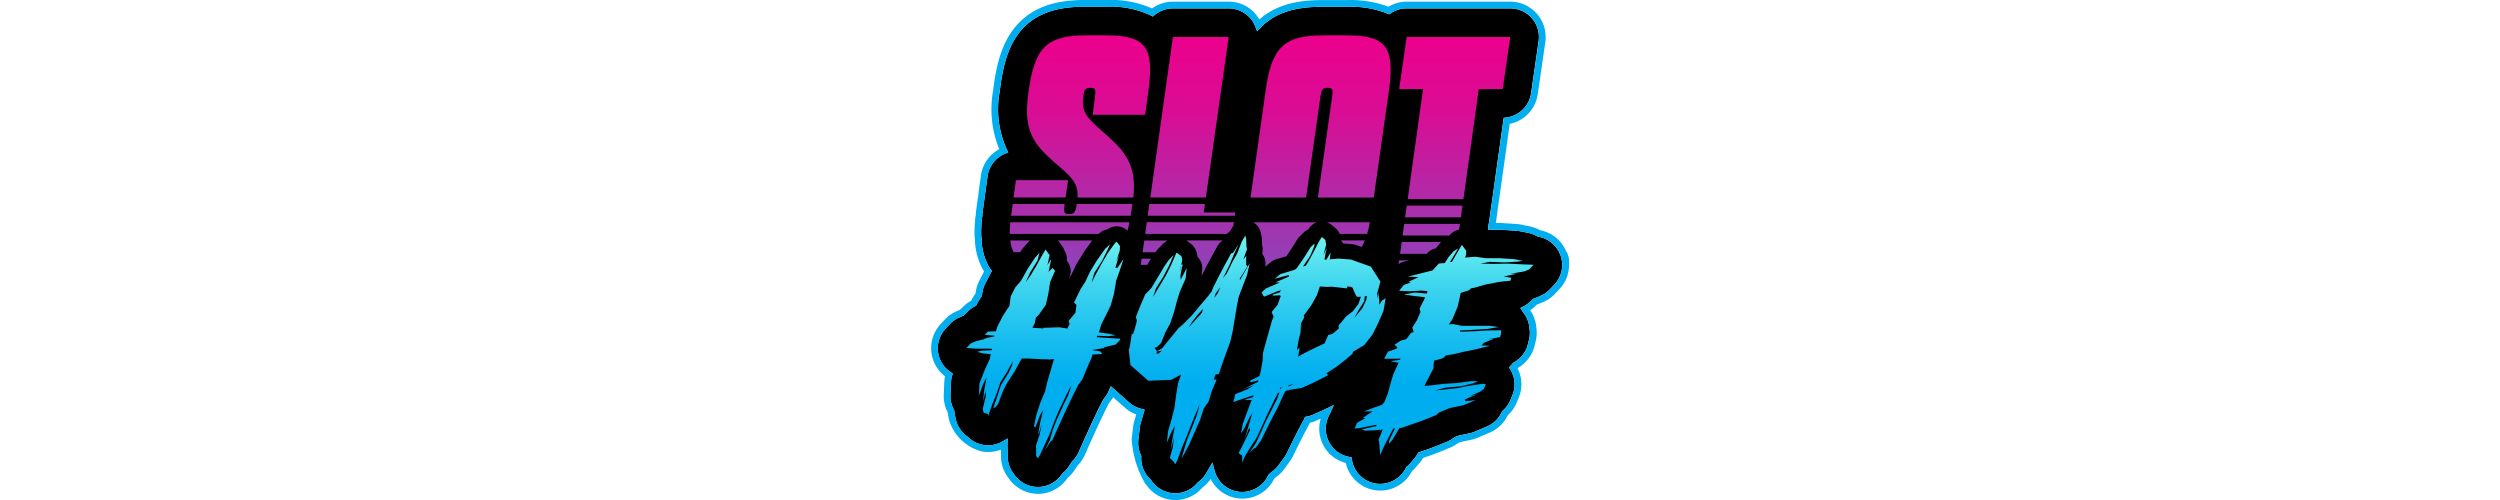 <?xml version="1.0"?>
<svg xmlns="http://www.w3.org/2000/svg" xmlns:xlink="http://www.w3.org/1999/xlink" width="200" height="40" viewBox="0 0 78 61.152"><defs><linearGradient id="linear-gradient" x1=".5" x2=".5" y1="-8.371" y2="6.455" gradientUnits="objectBoundingBox"><stop offset="0" stop-color="#ec008c"/><stop offset=".3" stop-color="#d90d95"/><stop offset=".7" stop-color="#a830ac"/><stop offset="1" stop-color="#834bbf"/></linearGradient><linearGradient xlink:href="#linear-gradient" id="linear-gradient-2" x1=".5" x2=".5" y1="-14.358" y2="7.472"/><linearGradient xlink:href="#linear-gradient" id="linear-gradient-3" x1=".5" x2=".5" y1=".003" y2="1.58"/><linearGradient xlink:href="#linear-gradient" id="linear-gradient-4" x1=".5" x2=".5" y1="-.007" y2="1.586"/><linearGradient xlink:href="#linear-gradient" id="linear-gradient-5" x1=".5" x2=".5" y1="-14.358" y2="7.472"/><linearGradient xlink:href="#linear-gradient" id="linear-gradient-7" x1=".499" x2=".499" y1=".003" y2="1.58"/><linearGradient xlink:href="#linear-gradient" id="linear-gradient-8" x1=".5" x2=".5" y1="-14.495" y2="7.335"/><linearGradient xlink:href="#linear-gradient" id="linear-gradient-9" x1=".5" x2=".5" y1="-.007" y2="1.57"/><linearGradient xlink:href="#linear-gradient" id="linear-gradient-10" x1=".5" x2=".5" y1="-17.468" y2="4.362"/><linearGradient xlink:href="#linear-gradient" id="linear-gradient-11" x1=".499" x2=".499" y1="-5.311" y2="1.326"/><linearGradient xlink:href="#linear-gradient" id="linear-gradient-12" x1=".5" x2=".5" y1="-15.913" y2="5.917"/><linearGradient xlink:href="#linear-gradient" id="linear-gradient-13" x1=".497" x2=".497" y1="-36.061" y2="5.322"/><linearGradient xlink:href="#linear-gradient" id="linear-gradient-14" x1=".498" x2=".498" y1="-17.388" y2="4.342"/><linearGradient xlink:href="#linear-gradient" id="linear-gradient-15" x1=".499" x2=".499" y1="-5.742" y2="1.436"/><linearGradient xlink:href="#linear-gradient" id="linear-gradient-16" x1=".5" x2=".5" y1="-15.913" y2="5.917"/><linearGradient xlink:href="#linear-gradient" id="linear-gradient-17" x1=".498" x2=".498" y1="-4.185" y2="1.556"/><linearGradient xlink:href="#linear-gradient" id="linear-gradient-18" x1=".499" x2=".499" y1="-31.205" y2="7.803"/><linearGradient xlink:href="#linear-gradient" id="linear-gradient-19" x1=".499" x2=".499" y1="-15.913" y2="5.917"/><linearGradient xlink:href="#linear-gradient" id="linear-gradient-20" x1=".5" x2=".5" y1="-4.659" y2="1.678"/><linearGradient id="linear-gradient-21" x1=".5" x2=".5" y1="-.094" y2=".653" gradientUnits="objectBoundingBox"><stop offset="0" stop-color="#82ffef"/><stop offset=".1" stop-color="#6af0ef"/><stop offset=".4" stop-color="#3cd3ef"/><stop offset=".7" stop-color="#1bbfef"/><stop offset=".9" stop-color="#07b2ef"/><stop offset="1" stop-color="#00aeef"/></linearGradient><linearGradient xlink:href="#linear-gradient-21" id="linear-gradient-22" x1=".498" x2=".498" y1="-.588" y2=".675"/><linearGradient xlink:href="#linear-gradient-21" id="linear-gradient-23" x1=".5" x2=".5" y1="-.076" y2=".649"/><linearGradient xlink:href="#linear-gradient-21" id="linear-gradient-24" x1=".5" x2=".5" y1="-.052" y2=".643"/><linearGradient xlink:href="#linear-gradient-21" id="linear-gradient-25" x1=".5" x2=".5" y1=".055" y2="2.319"/><linearGradient xlink:href="#linear-gradient-21" id="linear-gradient-26" x1=".499" x2=".499" y1="-.045" y2=".641"/><linearGradient xlink:href="#linear-gradient-21" id="linear-gradient-27" x1=".51" x2=".51" y1="-5.14" y2="15.287"/><linearGradient xlink:href="#linear-gradient-21" id="linear-gradient-28" x1=".5" x2=".5" y1="-5.14" y2="15.287"/></defs><g id="logo-slot-hype" transform="translate(-156.806 -292.6)"><path id="Path_456464" d="M245.365 335.271a3.547 3.547 0 0 0-1.045-1.407 3.481 3.481 0 0 0-1.6-.723l-.072-.013-.066-.039a3.525 3.525 0 0 0-1.078-.414l-1.039-.21a2.669 2.669 0 0 0-.46-.059l-1.775-.118c-.079 0-.158-.007-.237-.007h-1.42l.039-.513v-.072l.013-.085c.033-.125.053-.243.072-.355l.2-1.433c.013-.112.026-.23.033-.362l.013-.085c.033-.125.053-.243.072-.355l1.459-10.425.315-.039a3.514 3.514 0 0 0 3.037-2.978l.92-6.37a3.506 3.506 0 0 0-3.471-4h-12.664a3.468 3.468 0 0 0-1.952.6l-.191.125-.21-.092a12.123 12.123 0 0 0-4.923-.828h-2.965c-2.334 0-5.3.276-7.487 2.406a.591.591 0 0 0-.059.066l-.5.513-.237-.585a3.41 3.41 0 0 0-.6-.993 3.5 3.5 0 0 0-2.649-1.209h-6.817a3.5 3.5 0 0 0-2.242.815l-.217.178-.25-.132a11.39 11.39 0 0 0-5.387-1.073H187.4c-2.334 0-5.3.276-7.487 2.406-2.025 1.972-2.649 4.838-3 7.389l-.079.6a11.907 11.907 0 0 0 .855 7.034l.191.394-.408.171a3.5 3.5 0 0 0-2.123 2.754l-.289 2.11a6.153 6.153 0 0 0-.033.362l-.013.085a2.555 2.555 0 0 0-.066.355l-.118.861c-.033.21-.059.414-.085.611a4.008 4.008 0 0 0-.026.421v.085a2.2 2.2 0 0 0-.072.414 16.016 16.016 0 0 0-.072 1.808 3.23 3.23 0 0 0 .053.526v.039c.007 0 0 .039 0 .039a3.514 3.514 0 0 0 .02.546 7.372 7.372 0 0 0 .8 2.669 4.226 4.226 0 0 0 .27.427l.164.224-.138.237a3.012 3.012 0 0 0-.105.191l-.572 1.111a3.618 3.618 0 0 0-.362 1.17l-.039.309-.362.559a2.513 2.513 0 0 0-.164.289l-.2.381-.118.059a3.435 3.435 0 0 0-.855.611l-.4.388-.066.066-.053.059-.611.276a3.321 3.321 0 0 0-1.131.815l-.5.539a3.526 3.526 0 0 0-.7 3.668 3.482 3.482 0 0 0 1.334 1.643l.25.164-.085.289a3.4 3.4 0 0 0-.131.815l-.066 1.5a3.5 3.5 0 0 0 .427 1.834l.046.079v.092c.02.151.039.309.072.46l.1.48a3.5 3.5 0 0 0 1.426 2.156l.059.046a3.5 3.5 0 0 0 4.227.565l.657-.375-.039.756a3.8 3.8 0 0 0 .02.611v.8a3.512 3.512 0 0 0 .69 2.09l.2.269a3.512 3.512 0 0 0 2.813 1.413h.039a3.525 3.525 0 0 0 2.82-1.472l.145-.2.046-.033a3.51 3.51 0 0 0 .736-.822l.394-.6.033-.033a3.456 3.456 0 0 0 .776-1.111l.624-1.413 1.15-2.511.671-1.407.546-1.065.316-.434a3.46 3.46 0 0 0 .394-.7l.223-.526 2.268 2a3.44 3.44 0 0 0 1.459.769l.414.105-.473 1.6a3.108 3.108 0 0 0-.118.6l-.171 1.472a3.513 3.513 0 0 0 .309 1.887l.046.092v.105a3.5 3.5 0 0 0 1.058 2.7l.171.184a3.5 3.5 0 0 0 5.633.3l.033-.039.046-.033a3.544 3.544 0 0 0 .986-1.085l.776-1.328.25.973a3.52 3.52 0 0 0 2.728 2.564 3.786 3.786 0 0 0 .664.066 3.517 3.517 0 0 0 3.175-2.025l.033-.072.362-.342a3.528 3.528 0 0 0 .914-.881l.671-.933a3.889 3.889 0 0 0 .3-.5l.861-1.749.473-.94.69-1.295c.039-.072.072-.145.105-.217l.1-.223.217-.039a3.438 3.438 0 0 0 .8-.25l1.472-.664 1.039-.5-.664 1.426a3.515 3.515 0 0 0 .309 3.49 3.459 3.459 0 0 0 2.222 1.426l.289.053.046.289a3.5 3.5 0 0 0 2.886 2.912 3.378 3.378 0 0 0 .578.046 3.515 3.515 0 0 0 3.155-1.985l.039-.085.072-.059a3.386 3.386 0 0 0 .467-.454l.434-.513a3.816 3.816 0 0 0 .355-.5l.138-.237.638-.23.421-.131.178-.059 1.341-.513c.033-.013.066-.026.092-.039l.868-.362a3.447 3.447 0 0 0 .835-.493l.046-.039.5-.2 1.354-.283a3.329 3.329 0 0 0 .657-.21l1.472-.631a3.5 3.5 0 0 0 1.814-1.781l.039-.085.066-.059a3.569 3.569 0 0 0 .947-1.315l.237-.572a3.475 3.475 0 0 0-.171-3.017c-.026-.046-.046-.085-.072-.125l-.164-.27.217-.23c.079-.085.151-.171.223-.263l.053-.066.079-.039a3.512 3.512 0 0 0 1.735-2.242l.131-.539a3.511 3.511 0 0 0 .079-1.229l-.033-.3a3.553 3.553 0 0 0-.717-1.768l-.026-.039a2.401 2.401 0 0 0-.105-.158l-.263-.381.414-.217a3.518 3.518 0 0 0 1.032-.809l.072-.085.105-.033c.085-.026.164-.059.25-.092l.572-.243a3.5 3.5 0 0 0 1.19-.828l.539-.572a3.52 3.52 0 0 0 .69-3.721Z" data-name="Path 456464" transform="translate(-11.644 -11.585)"/><g id="Group_325641" data-name="Group 325641" transform="translate(156.806 292.6)"><path id="Path_456465" fill="url(#linear-gradient)" d="m316.865 627.9-.3 2.11H310.2l.289-2.11Z" data-name="Path 456465" transform="translate(-300.117 -605.859)"/><path id="Path_456466" fill="url(#linear-gradient-2)" d="m320.436 672.2-.125.874c-.026.191-.059.375-.085.559H305.6c.026-.184.046-.368.079-.559l.118-.874h6.356l-.026.158c-.118.8-.039 1.071.48 1.071h.2c.48 0 .684-.276.8-1.071l.02-.158h6.81Z" data-name="Path 456466" transform="translate(-295.819 -647.247)"/><path id="Path_456467" fill="url(#linear-gradient-3)" d="m349.955 365.171-.4 2.945h-6.416l.283-2.228c.118-.8.039-1.072-.48-1.072h-.158c-.519 0-.684.276-.763.835l-.039.276c-.283 2.031.684 2.748 2.886 4.7 2.261 2.018 3.681 3.675 3.241 7.605h-6.823c.118-1.795-.756-2.537-2.919-4.378-2.327-2.071-3.727-3.74-3.129-8.085l.079-.6c.723-5.259 2.209-6.771 7.02-6.771h2.524c4.811.002 5.817 1.514 5.094 6.773Z" data-name="Path 456467" transform="translate(-323.379 -354.075)"/><path id="Path_456468" fill="url(#linear-gradient-4)" d="m574.184 361.4-2.784 19.628h-6.8l2.767-19.628Z" data-name="Path 456468" transform="translate(-537.794 -356.878)"/><path id="Path_456469" fill="url(#linear-gradient-5)" d="m570.5 673.232-.053.4H559.8l.2-1.433h6.8l-.151 1.032Z" data-name="Path 456469" transform="translate(-533.31 -647.247)"/><path id="Path_456470" fill="url(#linear-gradient-5)" d="m761.477 672.2-.125.874c-.026.191-.059.375-.085.559H746.2c.02-.184.046-.368.072-.559l.125-.874h6.8l-.026.158c-.118.8-.039 1.071.48 1.071h.158c.519 0 .684-.276.8-1.071l.026-.158h6.836Z" data-name="Path 456470" transform="translate(-707.457 -647.247)"/><path id="Path_456471" fill="url(#linear-gradient-7)" d="m768.02 365.171-1.847 13.061h-6.836l1.748-12.345c.118-.8.039-1.071-.48-1.071h-.158c-.519 0-.684.276-.8 1.071l-1.747 12.345h-6.8l1.847-13.061c.723-5.259 2.209-6.771 7.02-6.771h2.971c4.812 0 5.811 1.512 5.094 6.771Z" data-name="Path 456471" transform="translate(-712.035 -354.075)"/><path id="Path_456472" fill="url(#linear-gradient-8)" d="m1045.72 675.2-.2 1.433h-6.82l.2-1.433Z" data-name="Path 456472" transform="translate(-980.729 -650.05)"/><path id="Path_456473" fill="url(#linear-gradient-9)" d="m1041.194 361.4-.927 6.37h-2.925l-1.88 13.462h-6.817l1.88-13.462h-2.925l.92-6.37Z" data-name="Path 456473" transform="translate(-970.359 -356.878)"/><path id="Path_456474" fill="url(#linear-gradient-10)" d="M306.532 740a2.547 2.547 0 0 0-.283.256l-.532.6a2.568 2.568 0 0 0-.164.21l-.243.368h-.8a4 4 0 0 1-.41-1.434Z" data-name="Path 456474" transform="translate(-294.418 -710.591)"/><path id="Path_456475" fill="url(#linear-gradient-11)" d="m397.168 740-.96 1.348a.55.55 0 0 0-.053.079c0 .007-.013.013-.013.02l-.48.776-.394.638a1.2 1.2 0 0 0-.105.2l-.053.118-.46.986-.355.546.085-.191a1.9 1.9 0 0 0-.283-2l-.033-.046c.007-.085.013-.171.013-.25a1.823 1.823 0 0 0-.2-.8 1.613 1.613 0 0 0-.085-.151 1.969 1.969 0 0 0-.283-.578l-.5-.69S393.007 740 393 740h4.168Z" data-name="Path 456475" transform="translate(-377.474 -710.591)"/><path id="Path_456476" fill="url(#linear-gradient-12)" d="M317.815 706.1c-.072.368-.151.71-.237 1.032a1.853 1.853 0 0 0-1.052-.513 1.953 1.953 0 0 0-.276-.02 1.88 1.88 0 0 0-1.137.381h-.013a1.961 1.961 0 0 0-.96.467l-.1.085h-10.858a14.043 14.043 0 0 1 .059-1.433h14.567Z" data-name="Path 456476" transform="translate(-293.559 -678.919)"/><path id="Path_456477" fill="url(#linear-gradient-13)" d="m548.142 773.9-.454.756h-.788l.105-.756Z" data-name="Path 456477" transform="translate(-521.258 -742.262)"/><path id="Path_456478" fill="url(#linear-gradient-14)" d="M553.33 740a1.13 1.13 0 0 0-.171.138 1.984 1.984 0 0 0-.44.342l-.6.631a1.571 1.571 0 0 0-.184.23l-.066.1H550.3l.2-1.433h2.833Z" data-name="Path 456478" transform="translate(-524.434 -710.591)"/><path id="Path_456479" fill="url(#linear-gradient-15)" d="m636.4 739.906-.033.046a1.958 1.958 0 0 0-.592.657l-.4.73-.408.743c0 .007-.007.013-.013.02l-.02.039-.4.756-.25.467-.02.039-.427.854.079-.769a2.01 2.01 0 0 0-.033-.6 1.893 1.893 0 0 0-.348-.756 2.629 2.629 0 0 0-.177-.2.111.111 0 0 0-.007-.046l-.1-.454a.546.546 0 0 0-.026-.1 1.91 1.91 0 0 0-.664-.993l-.5-.388c-.02-.02-.046-.033-.066-.053h4.4Z" data-name="Path 456479" transform="translate(-600.764 -710.497)"/><path id="Path_456480" fill="url(#linear-gradient-16)" d="m565.946 706.1-.059.434a1.51 1.51 0 0 0-.164.237l-.276.46a2.173 2.173 0 0 0-.348.3h-10l.2-1.433h10.649Z" data-name="Path 456480" transform="translate(-528.918 -678.919)"/><path id="Path_456481" fill="url(#linear-gradient-17)" d="M763.929 706.1a1.911 1.911 0 0 0-1.058.822l-.033.059a1.969 1.969 0 0 0-.565.375l-.184.177-.283.27a1.671 1.671 0 0 0-.289.355l-.105.171-.71 1.124-.21.309-.335.493-1.025.309-.224.066a1.981 1.981 0 0 0-.657.348l-.342.283-.355.289a1.946 1.946 0 0 0 .046-.381 2.1 2.1 0 0 0-.085-.6 1.852 1.852 0 0 0-.322-.618 1.73 1.73 0 0 0 .039-.177 1.886 1.886 0 0 0-.02-.743l-.026-.131-.02-.559v-.164a1.813 1.813 0 0 0-.046-.322l-.066-.309-.033-.171a1.878 1.878 0 0 0-.92-1.262h7.842Z" data-name="Path 456481" transform="translate(-716.706 -678.919)"/><path id="Path_456482" fill="url(#linear-gradient-18)" d="M922.873 739.907a5.95 5.95 0 0 1-.388.8l-.677-.243a1.784 1.784 0 0 0-.493-.105l-1.078-.085a2.037 2.037 0 0 0-.217-.256l-.02-.118h2.873Z" data-name="Path 456482" transform="translate(-869.832 -710.497)"/><path id="Path_456483" fill="url(#linear-gradient-19)" d="M897.9 706.1c-.105.526-.217 1-.348 1.433h-3.339a1.935 1.935 0 0 0-.539-.723l-.434-.362a1.921 1.921 0 0 0-.644-.348h5.3Z" data-name="Path 456483" transform="translate(-844.233 -678.919)"/><path id="Path_456484" fill="url(#linear-gradient-20)" d="m1026.881 711.328-.2 1.433h3.267l.066-.072a1.9 1.9 0 0 1 1.032-.585c.026-.033.052-.072.079-.105l.565-.677h-4.812Zm-.316 2.235-.066.473a1.855 1.855 0 0 1 .67-.315l.644-.158Zm.625-4.463-.2 1.433h5.726a1.883 1.883 0 0 1 1.19-.717l.1-.716h-6.817Z" data-name="Path 456484" transform="translate(-969.331 -681.722)"/><path id="Path_456485" fill="#00aeef" d="M234.484 323.377a4.3 4.3 0 0 0-3.188-2.616 4.344 4.344 0 0 0-1.269-.473l-1.039-.21a4.045 4.045 0 0 0-.565-.079l-1.775-.118c-.1 0-.2-.007-.289-.007h-.486a.385.385 0 0 1 .013-.085l.2-1.433a3.948 3.948 0 0 0 .039-.4 3.146 3.146 0 0 0 .072-.394l1.374-9.814a4.335 4.335 0 0 0 3.431-3.622l.92-6.37a4.334 4.334 0 0 0-4.286-4.95h-12.669a4.292 4.292 0 0 0-2.222.618 13.243 13.243 0 0 0-5.048-.815h-2.971c-2.393 0-5.41.276-7.776 2.373a4.161 4.161 0 0 0-.486-.684 4.325 4.325 0 0 0-3.264-1.498h-6.817a4.371 4.371 0 0 0-2.557.835 12.466 12.466 0 0 0-5.535-1.039h-2.524c-2.491 0-5.66.3-8.066 2.643-2.2 2.143-2.873 5.18-3.241 7.862l-.079.611a12.924 12.924 0 0 0 .756 7.132 4.343 4.343 0 0 0-2.242 3.221l-.289 2.11a3.956 3.956 0 0 0-.033.4 3.146 3.146 0 0 0-.072.394l-.118.861c-.033.21-.059.421-.085.624-.02.151-.026.3-.033.473a4.629 4.629 0 0 0-.072.473c-.059.69-.085 1.308-.079 1.893a3.484 3.484 0 0 0 .059.611 4.71 4.71 0 0 0 .026.631 8.331 8.331 0 0 0 .894 2.958c.053.105.118.2.184.309l-.572 1.111a4.472 4.472 0 0 0-.447 1.44l-.013.118-.263.4c-.072.118-.145.237-.2.355l-.079.151a4.616 4.616 0 0 0-.94.69l-.4.388-.026.026-.467.21a4.253 4.253 0 0 0-1.4 1.006l-.5.539a4.332 4.332 0 0 0 .539 6.389 4.362 4.362 0 0 0-.092.716l-.066 1.5a4.28 4.28 0 0 0 .486 2.189 3.836 3.836 0 0 0 .072.48l.1.48a5.647 5.647 0 0 0 4.036 3.832 4.371 4.371 0 0 0 2.288-.224.443.443 0 0 0 .013.092v.7a4.35 4.35 0 0 0 .855 2.583l.2.27a4.358 4.358 0 0 0 3.473 1.757h.046a4.348 4.348 0 0 0 3.484-1.821l.079-.112a4.571 4.571 0 0 0 .868-.979l.342-.526a4.445 4.445 0 0 0 .92-1.334l.618-1.407 1.144-2.5.664-1.394.493-.973.3-.408q.128-.178.237-.355l1.433 1.269a4.285 4.285 0 0 0 1.394.828l-.237.8a4.067 4.067 0 0 0-.151.736l-.171 1.472a12.162 12.162 0 0 0 1.663 5.469l.085.079a4.308 4.308 0 0 0 3.6 1.913c1.453 0 .2 0 .3-.013a4.35 4.35 0 0 0 3.011-1.525 4.411 4.411 0 0 0 1-1.039 4.348 4.348 0 0 0 3.057 2.327 4.3 4.3 0 0 0 .822.079 4.349 4.349 0 0 0 3.891-2.432l.164-.164a4.335 4.335 0 0 0 1.1-1.065l.67-.933a4.506 4.506 0 0 0 .368-.618l.861-1.749.473-.927.684-1.288c.02-.033.033-.066.053-.105a4.147 4.147 0 0 0 .776-.263l.539-.243a4.356 4.356 0 0 0 .6 3.721 4.289 4.289 0 0 0 2.465 1.7 4.331 4.331 0 0 0 8.085 1.012 3.682 3.682 0 0 0 .506-.506l.434-.513a4.3 4.3 0 0 0 .427-.6l.342-.125.4-.131.223-.079 1.341-.513c.039-.013.072-.033.112-.046l.868-.362a4.106 4.106 0 0 0 .986-.572l.289-.118 1.315-.276a4.285 4.285 0 0 0 .809-.256l1.472-.631a4.32 4.32 0 0 0 2.209-2.123 4.417 4.417 0 0 0 1.1-1.564l.237-.572a4.294 4.294 0 0 0-.151-3.615c0-.007.013-.013.02-.02a4.324 4.324 0 0 0 2.071-2.728l.131-.539a4.227 4.227 0 0 0 .1-1.518l-.033-.3a4.365 4.365 0 0 0-.736-1.979 4.132 4.132 0 0 0 .8-.684l.2-.079.572-.237a4.252 4.252 0 0 0 1.472-1.025l.539-.572a4.326 4.326 0 0 0 1.17-2.971 2.809 2.809 0 0 0-.316-1.624Zm-1.453 4.03-.532.572a3.408 3.408 0 0 1-1.19.828l-.572.243a2.633 2.633 0 0 1-.25.092l-.105.033-.072.085a3.434 3.434 0 0 1-1.032.809l-.414.217.263.381c.033.053.072.105.105.158l.026.039a3.471 3.471 0 0 1 .716 1.768l.033.3a3.513 3.513 0 0 1-.079 1.229l-.132.539a3.511 3.511 0 0 1-1.735 2.242l-.079.039-.053.066a4.688 4.688 0 0 1-.223.263l-.217.23.164.269a1.23 1.23 0 0 1 .072.125 3.5 3.5 0 0 1 .171 3.017l-.237.572a3.476 3.476 0 0 1-.947 1.315l-.066.059-.039.085a3.479 3.479 0 0 1-1.814 1.781l-1.472.631a3.828 3.828 0 0 1-.657.21l-1.354.283-.5.2-.046.033a3.447 3.447 0 0 1-.835.493l-.868.362-.092.039-1.341.513c-.059.02-.118.046-.177.066l-.421.131-.638.23-.138.237a3.821 3.821 0 0 1-.355.5l-.434.513a3.8 3.8 0 0 1-.467.454l-.072.059-.039.085a3.527 3.527 0 0 1-3.155 1.985c-1.334 0-.388-.013-.578-.046a3.5 3.5 0 0 1-2.886-2.912l-.046-.289-.289-.053a3.5 3.5 0 0 1-2.531-4.917l.664-1.426-1.039.5-1.472.664a3.438 3.438 0 0 1-.8.25l-.217.039-.1.223c-.033.072-.066.145-.105.217l-.69 1.295-.473.94-.861 1.749a2.974 2.974 0 0 1-.3.5l-.67.933a3.528 3.528 0 0 1-.914.881l-.362.342-.033.072a3.517 3.517 0 0 1-3.175 2.025c-1.354 0-.447-.02-.664-.066a3.52 3.52 0 0 1-2.728-2.564l-.25-.973-.776 1.328a3.516 3.516 0 0 1-.979 1.085l-.046.033-.033.039a3.5 3.5 0 0 1-5.633-.3l-.171-.184a3.486 3.486 0 0 1-1.065-2.7v-.105l-.039-.092a3.514 3.514 0 0 1-.309-1.887l.171-1.472a3.721 3.721 0 0 1 .125-.6l.473-1.6-.414-.105a3.514 3.514 0 0 1-1.459-.769l-2.268-2-.224.526a3.46 3.46 0 0 1-.394.7l-.316.434-.546 1.065-.67 1.407-1.15 2.5-.624 1.413a3.529 3.529 0 0 1-.776 1.111l-.033.033-.388.6a3.526 3.526 0 0 1-.736.822l-.046.039-.145.2a3.5 3.5 0 0 1-2.82 1.472h-.039a3.512 3.512 0 0 1-2.813-1.413l-.2-.27a3.512 3.512 0 0 1-.69-2.09v-.8a2.723 2.723 0 0 1-.026-.611l.039-.756-.657.375a3.538 3.538 0 0 1-2.34.414 3.5 3.5 0 0 1-1.887-.979l-.059-.046a3.5 3.5 0 0 1-1.426-2.156l-.1-.48a3.691 3.691 0 0 1-.066-.46v-.092a.548.548 0 0 1-.053-.079 3.5 3.5 0 0 1-.427-1.834l.066-1.5a3.766 3.766 0 0 1 .131-.815l.085-.289-.256-.164a3.5 3.5 0 0 1-.638-5.311l.5-.539a3.551 3.551 0 0 1 1.131-.815l.611-.276.053-.059.066-.066.4-.388a3.389 3.389 0 0 1 .855-.611l.118-.059.2-.381c.053-.1.105-.2.164-.289l.362-.559.039-.309a3.51 3.51 0 0 1 .362-1.17l.572-1.111c.033-.066.072-.131.105-.191l.138-.237-.164-.217a3.312 3.312 0 0 1-.27-.427 7.333 7.333 0 0 1-.8-2.669 3.549 3.549 0 0 1-.02-.546v-.079a3.229 3.229 0 0 1-.053-.526 17.8 17.8 0 0 1 .072-1.808 4.085 4.085 0 0 1 .066-.414v-.085c.007-.151.02-.289.033-.421.026-.2.053-.4.085-.611l.118-.861c.013-.112.039-.224.066-.355l.013-.085a2.113 2.113 0 0 1 .033-.362l.289-2.11a3.526 3.526 0 0 1 2.123-2.754l.408-.171-.2-.394a11.907 11.907 0 0 1-.855-7.034l.079-.6c.348-2.55.979-5.416 3-7.388 2.189-2.136 5.154-2.406 7.487-2.406h2.524a11.336 11.336 0 0 1 5.39 1.065l.25.131.217-.177a3.508 3.508 0 0 1 2.242-.815h6.817a3.507 3.507 0 0 1 2.649 1.209 3.619 3.619 0 0 1 .6.993l.237.585.5-.513a.593.593 0 0 0 .059-.066c2.189-2.136 5.154-2.406 7.487-2.406h2.976a12.111 12.111 0 0 1 4.917.828l.21.092.191-.125a3.468 3.468 0 0 1 1.952-.6h12.674a3.506 3.506 0 0 1 3.471 4l-.92 6.37a3.515 3.515 0 0 1-3.037 2.978l-.316.039-1.459 10.425a2.838 2.838 0 0 1-.072.355l-.013.085a2.052 2.052 0 0 1-.033.362l-.2 1.433a2.838 2.838 0 0 1-.072.355l-.013.086v.072l-.039.513h1.42c.079 0 .158 0 .237.007l1.775.118c.151.013.309.033.46.059l1.039.21a3.463 3.463 0 0 1 1.078.414l.066.039.072.013a3.481 3.481 0 0 1 1.6.723 3.507 3.507 0 0 1 .355 5.127Z" data-name="Path 456485" transform="translate(-156.806 -292.6)"/></g><g id="Group_325645" data-name="Group 325645" transform="translate(161.124 321.405)"><g id="Group_325642" data-name="Group 325642" transform="translate(47.453 1.144)"><path id="Path_456486" fill="url(#linear-gradient-21)" d="m966.3 750.632-.532.572-.572.237-1.742.3.841-.026-1.643.355.94.151-.105.362-1.407.151-1.571.3-1.6.447h-.171l-.4.3-.868.27-.072.026-.1.48-.27 1.2-.631 1.505-.44.657.539-.033 1.006.21h3.379l1.17.151-1.473.243-1.44.085-1.84.092.033.151 1.841-.059 1.472-.092 1.676-.026.033.3-.131.546-1.578.269.841-.092-1.242.513-.3.329 1.032.026-1.637.421-1.341.27-1.709.394-.671.085-.4.362-1.071.3-.066.539v.362l-.933 1.8-.171.388.907-.085 1.505-.184 1.538-.085 1.808-.243.8.033-.6.237-1.44.362-1.979.177-1.236.335.966-.092 1.676-.184 1.709-.329 1.505-.21.335.059-.237.572-.434.329-1.3.546.933-.243-1.538.664.1.21 1.242-.151-1.479.631-1.7.355-1.308.546-.335.3-.868.362-1.341.513-.467.151-1.512.539-.3.026-.2.3-.671 1.144-.434.506.033-.421.638-1.348.066-.151-.2.033-.4.749-.7 1.348-.5 1.144-.066-.782-.066-.809-.072-.269.506-1.262-.237.026-.164.335.1-.335-.532.066-1.275.059-.467-.151 1.505-.362.27-.033.033-.177-.506.092-1.505.3-.67.066.335-.723.973-.539-.27-.033.572-.421.631-.388h-1.1l1.407-.513.841-.3.263-.335.407-.986.368-1.354.329-1.078.638-1.38-1.006-.184 1.177-.177.033-.092.033-.059-.368.026h-1.643l.473-.868 1.1-.388.033-.151-.335-.3.769-.513.67-.177.565-.749.3-.118.033-.066-.164-.48.6-.96.4-.96-.105-.421.572-1.111.1-.269h-.066l-1.308-.151-1.236-.177 1.341-.243 1.472.125.1-.3-.769-.059-1.44.086-1.242-.059h-.033l.02-.02.552-.7.835-.3-.23-.092 1.2-.565-1.308-.066 1.946-.48 1.071-.269.644-.7.125-.145.736-.059.224-.355.21-.335.388-.46.217-.256.375-.25.23-.145-.269.454-.118.2-.388.644-.085.151-.145.237.23-.033.125-.2.414-.723.671-1.144.1.125.434.565v.48l-.131.362h.164l1.072-.092 1.308.184h1.709l1.775.118 1.039.21-.7.092-1.512.092-1.841-.066-1.137.21 1.676.033 1.637-.033 1.808.092Z" data-name="Path 456486" transform="translate(-944.4 -748.2)"/><path id="Path_456487" fill="url(#linear-gradient-22)" d="m1003.467 862.712-.033.092.171-.059-.131-.026Zm0 0-.033.092.171-.059-.131-.026Zm0 0-.033.092.171-.059-.131-.026Zm0 0-.033.092.171-.059-.131-.026Zm0 0-.033.092.171-.059-.131-.026Zm0 0-.033.092.171-.059-.131-.026Zm0 0-.033.092.171-.059-.131-.026Zm0 0-.033.092.171-.059-.131-.026Zm0 0-.033.092.171-.059-.131-.026Zm0 0-.033.092.171-.059-.131-.026Zm0 0-.033.092.171-.059-.131-.026Zm0 0-.033.092.171-.059-.131-.026Zm0 0-.033.092.171-.059-.131-.026Zm0 0-.033.092.171-.059-.131-.026Zm0 0-.033.092.171-.059-.131-.026Zm0 0-.033.092.171-.059-.131-.026Zm0 0-.033.092.171-.059-.131-.026Zm0 0-.033.092.171-.059-.131-.026Zm0 0-.033.092.171-.059-.131-.026Zm0 0-.033.092.171-.059-.131-.026Zm0 0-.033.092.171-.059-.131-.026Zm0 0-.033.092.171-.059-.131-.026Zm0 0-.033.092.171-.059-.131-.026Zm-1.367-15.1a.05.05 0 0 0 .013.026v-.038c.007 0-.013.013-.013.013Zm1.367 15.1-.033.092.171-.059-.131-.026Zm0 0-.033.092.171-.059-.131-.026Zm0 0-.033.092.171-.059-.131-.026Zm0 0-.033.092.171-.059-.131-.026Zm0 0-.033.092.171-.059-.131-.026Zm0 0-.033.092.171-.059-.131-.026Zm0 0-.033.092.171-.059-.131-.026Zm0 0-.033.092.171-.059-.131-.026Zm0 0-.033.092.171-.059-.131-.026Zm0 0-.033.092.171-.059-.131-.026Zm0 0-.033.092.171-.059-.131-.026Zm0 0-.033.092.171-.059-.131-.026Zm0 0-.033.092.171-.059-.131-.026Zm0 0-.033.092.171-.059-.131-.026Zm0 0-.033.092.171-.059-.131-.026Zm0 0-.033.092.171-.059-.131-.026Zm0 0-.033.092.171-.059-.131-.026Zm0 0-.033.092.171-.059-.131-.026Z" data-name="Path 456487" transform="translate(-998.307 -841.066)"/></g><path id="Path_456488" fill="url(#linear-gradient-23)" d="m240.7 754.126.611.033-.033.177-.532.546-.2.039-.578.138-.664.151.131.085-1.505.243v.033l.933.145.27.3-1.236.092-.033.237-.638 1.472-.539 1.295-.5.69-.671 1.321-.7 1.466-.532 1.17-.638 1.387-.638 1.44-.2.118-.743 1.144.638-1.295.368-1.288.506-1.262.835-1.834.5-1.019.44-1.262-.27.421-.638 1.321-.638 1.321-.565 1.354-.539 1.466-.6 1.295-.638 1.38-.237.329-.2-.27v-.96l-.039-.269.473-1.413.23-1.2-.368 1.2-.033-.151.2-1.137.4-1.716-.368.631-.6 1.532-.164-.151.27-1.288.467-1.472.638-1.558.23-1.025.473-1.591.368-1.288-.506.059-1.407-.059-1.1-.059h-.933l-.237.421-.671 1.229-.868 1.321-.506.993-.6 1.591-.335.388-.27.151.532-1.558.408-1.262.966-1.565.4-.868.105-.513-.776 1.413-.736 1.137-.467 1.38-.532 1.321-.539 1.505v-.3l-.532-.151-.105-.48.4-1.65-.066-.513-.3 1.321.138-1.38.3-1.65-.473.96-.467 1.321.066-1.5.638-1.65.638-1.387.1-.565-.94-.092-.736-.178.539-.151 1.269-.059.039-.151-.3-.033h-1.61l-1.23-.086.5-.539.6-.27 1.407-.362-.473.033 1.374-.27.033-.092-1.2-.118.4-.394.973-.026.164-.572.7-1.348.6-.933.164-.177.072-.421.1-.815.565-1.111.7-.808.821-1.477.375-.559.46-.69.066-.1.539-.6-.177.7-.059.23-.348.565-.552.907-.539 1.17.539-.723.769-1.288.013-.033.46-.828.263-.46.191-.335.177-.3.217.3.283.394-.092.4-.177.8.473-.749-.191.9-.145.69.5-.48.3.355-.6 1.354-.23 1.472-.3 1.321-.874 1.255-.335.3-.164.723-.27.539 1.071.059.237.033.033-.092 1.972-.059.973.151.138-.335.131-.237-.131-.362.835-.993.131-.96-.3-.3.809-1.656.565-.868.572-1.229.539-.881.329-.532.164-.23.565-.8.276-.388.572-.506-.27.6-.145.3-.4.8-.125.263-.2.309-.776 1.216-.335 1.177.473-.933.736-1.354.1-.171.3-.506.408-.7.066-.092.8-1.1.2-.151.4.539-.02.348-.013.191-.434 1.354.368-.815-.467 1.565h.263l.736-1.078-.5 1.525-.4 1.111-.27 1.624-.4 1.413-.5 1.052-.67 1.321-.2.716-.1.21 1.269.184.809.177-.907.118-1.349-.058-.066.178 1.308.092Z" data-name="Path 456488" transform="translate(-222.5 -741.544)"/><g id="Group_325643" data-name="Group 325643" transform="translate(32.611 .184)"><path id="Path_456489" fill="url(#linear-gradient-24)" d="m737.236 741.107-.414.256-.335.513-.066-1.624-.1.9-.1-.657.131-.447.269-.993-1.17-1.834-2.445-.868-.164-.013-1.374-.105-1.039.092.013-.092.085-.749-.434.749-.072.125-.2.033-.026-.151v-.026l.151-.769.112-.526-.237.526-.171.381.1-.381.237-.914-.092-.519v-.053c-.007 0-.447-.362-.447-.362l-.25.408-.118.191-.6 1.17-.039.072-.434.8-.23.421-.27.421-.276.112h-.066l.638-.953.243-.362.184-.44.316-.763v-.27l-.467.447-.368.585-.467.736-.039.059-.657.953-.105.158-.171.178-.171.092-1.709.513-.7.572 1.742-.453v.184l-1.6.69.1.033h.4l-1.742.749-.5.48.237.447.1.059 1.6-.657.434-.118-.171.269-.868.27.066.118.769-.033.066-.033.1.118-.066.21-.033-.033v.092l-.269.782-.736.9.237.572-.2.48-.335 1.2-.4 1.413-.368 1.354-.033.9-.237 1.321-.164.6h-.033l-1.17.6.171.151.907-.243-.033.118v.059l-.467.237-1.341.69 1.236-.48-.736.48-1.505.6-.1.539-.131.421.7-.243 1.538-.513.269-.092-.1.237-1.1.362h.973l-.1.177-.532 1.44-.467 1.262-.237 1.229.434-.69.6-1.262.368-.572-.5 1.65-.269.933-.237.723.638-1.564.066.388-.907 1.86-.467.9.131.151.3.151v.9l.3-.749.671-1.111.769-1.17.638-1.354.572-1.288.6-1.229.638-1.288.164-.329.1-.059h.1l-.269.723-.6 1.2-.835 1.65-.532 1.2-.6 1.321-.868 1.321.572-.572.237-.118.67-.933.868-1.768.5-.993.7-1.321.6-1.348.3-.572.736-.178 1.236-.184 1.407-.631 1.841-.933-.2-.243 1.2-.782.94-.723 1.039-.868.033-.237 1.407-.841 1.006-1.288.7-1.413.638-1.472.263-1.518v-.039c.007 0-.013.013-.013.013Zm-12.8 11.063-.1.026.1-.237.066-.033Zm.907-.3.033-.092.033-.059.638-.118Zm7.027-8.493-.868 1.052.033.362-.736.631-.572.177-.434 1.019h-.033l-1.341.631-1.308.657-.532.329v-.118l.164-1.019-.335.329.237-1.38.2-.723.066-1.144.4-.782-.066-.269.1-.059.835-1.144.67-1.2.368-1.078.907.059.532-.033 1.841.21.1-.243.434.059.2.118.131.362.335.69.2.059.335-.033-.3.9-.7.9-.868.657Zm2.511-2.071-.467.993-.973 1.17.532-.96.67-1.052.066-.6.269-.033Z" data-name="Path 456489" transform="translate(-718.6 -733.6)"/><path id="Path_456490" fill="url(#linear-gradient-25)" d="m848.626 788.1-.026.039.092-.039Zm2.255 1.808v.059l.4-.092Zm0 0v.059l.4-.092Zm0 0v.059l.4-.092Zm0 0v.059l.4-.092Zm-2.255-1.808-.026.039.092-.039Zm2.255 1.808v.059l.4-.092Zm0 0v.059l.4-.092Zm-2.255-1.808-.026.039.092-.039Zm2.255 1.808v.059l.4-.092Zm0 0v.059l.4-.092Zm-2.255-1.808-.026.039.092-.039Zm2.255 1.808v.059l.4-.092Zm0 0v.059l.4-.092Zm-2.255-1.808-.026.039.092-.039Zm2.255 1.808v.059l.4-.092Zm0 0v.059l.4-.092Zm-2.255-1.808-.026.039.092-.039Zm2.255 1.808v.059l.4-.092Zm0 0v.059l.4-.092Zm-2.255-1.808-.026.039.092-.039Zm2.255 1.808v.059l.4-.092Zm0 0v.059l.4-.092Zm-2.255-1.808-.026.039.092-.039Zm11.747 2.971-.02.02h.033a.094.094 0 0 0-.013-.02Zm-11.747-2.971-.026.039.092-.039Zm2.255 1.808v.059l.4-.092Zm-2.255-1.808-.026.039.092-.039Zm2.255 1.808v.059l.4-.092Zm0 0v.059l.4-.092Zm-2.255-1.808-.026.039.092-.039Zm2.255 1.808v.059l.4-.092Zm0 0v.059l.4-.092Zm-2.255-1.808-.026.039.092-.039Zm2.255 1.808v.059l.4-.092Zm0 0v.059l.4-.092Zm-2.255-1.808-.026.039.092-.039Zm2.255 1.808v.059l.4-.092Zm0 0v.059l.4-.092Zm-2.255-1.808-.026.039.092-.039Zm2.255 1.808v.059l.4-.092Zm0 0v.059l.4-.092Zm-2.255-1.808-.026.039.092-.039Zm2.255 1.808v.059l.4-.092Zm0 0v.059l.4-.092Z" data-name="Path 456490" transform="translate(-840.055 -784.517)"/></g><g id="Group_325644" data-name="Group 325644" transform="translate(19.865)"><path id="Path_456491" fill="url(#linear-gradient-26)" d="m538.918 735.158-.638 1.111v-.237l.335-.513.6-.96-.164-.151v-1.144l-.033.059-.2.269-.1.092.434-1.2-.066-.3-.033-.9-.1-.48-.434.723-.567 1.473-.6 1.052-.7 1.44-.2.21-.269.329.2-.362.638-1.288.5-1.2.6-1.321-.67 1.052-.251.088-.335.611-.414.756-.053.1-.67 1.262-.736 1.472-.171.447-.434.572-.973 1.144-1.006 1.2-1.1 1.111-.532.454-.835 1.019-1.17 1.44-.638.362-.3-.421.27-.059.539-.513.5-1.262.6-1.111.467-1.348.368-1.413.368-1.17.7-1.591.131-1.288-.736 1.44-.033-.539.263-1.3.039-.2-.072.2-.329.94.2-.94.131-.592-.039-.164-.066-.283-.5-.388h-.132l-.289.671-.276.644-.053.112-.618 1.242-.8 1.348-.8 1.348.335-1.019.907-1.44.7-1.354.059-.131.322-.756.184-.434-.414.434-.191.2-.388.559-.112.158-.769 1.288-.868 1.44-.731.742-.638 1.5-.5 1.262.132.454-.3 1.111-.059.178-.138.394-.131-.118-.237 1.558-.132.48.039.355.164 1.472 2.176 1.919 2.813-.118 1.2-.657-.368 1.052-.237 1.44-.2 1.565-.335 1.348-.434 1.472-.171 1.472.6-1.38.4-.69-.335 1.683-.171 1.2.4-1.5-.164 1.262-.358 1.286.434.421.237.362.27-.572.5-1.38.6-1.413.532-1.38.572-1.413.5-1.17-.335 1.288-.526 1.357-.638 1.564-.4 1.288-.335 1.144.4-.69.572-1.078.671-1.532.638-1.44.467-1.44.572-.782.4-1.321.6-1.413h-.368l.033-.092.2-.513.4-.059.434-1.321.467-1.288.506-1.38.3-1.321.237-1.472.269-1.591.2-1.019.368-.993.033-.033.131-.388.5-1.288.335-1.472-.572.993Zm-10.583 10.09-.27-.033.066-.243.6-.092-.4.362Zm5.292-4.989-.434.48-1.2 1.321.467-.723.6-.782.7-.782-.131.48Zm1.906-2.34-.368.48-.033.059.2-.6.572-.749-.368.809Z" data-name="Path 456491" transform="translate(-524.7 -730.8)"/><path id="Path_456492" fill="url(#linear-gradient-27)" d="M619.41 785.1h.125l-.335.94Z" data-name="Path 456492" transform="translate(-612.988 -781.531)"/><path id="Path_456493" fill="url(#linear-gradient-28)" d="m619.5 785.1-.2.94.329-.94Zm0 0-.2.94.329-.94Zm0 0-.2.94.329-.94Zm0 0-.2.94.329-.94Zm0 0-.2.94.329-.94Zm0 0-.2.94.329-.94Zm0 0-.2.94.329-.94Zm0 0-.2.94.329-.94Zm0 0-.2.94.329-.94Z" data-name="Path 456493" transform="translate(-613.082 -781.531)"/></g></g></g></svg>
